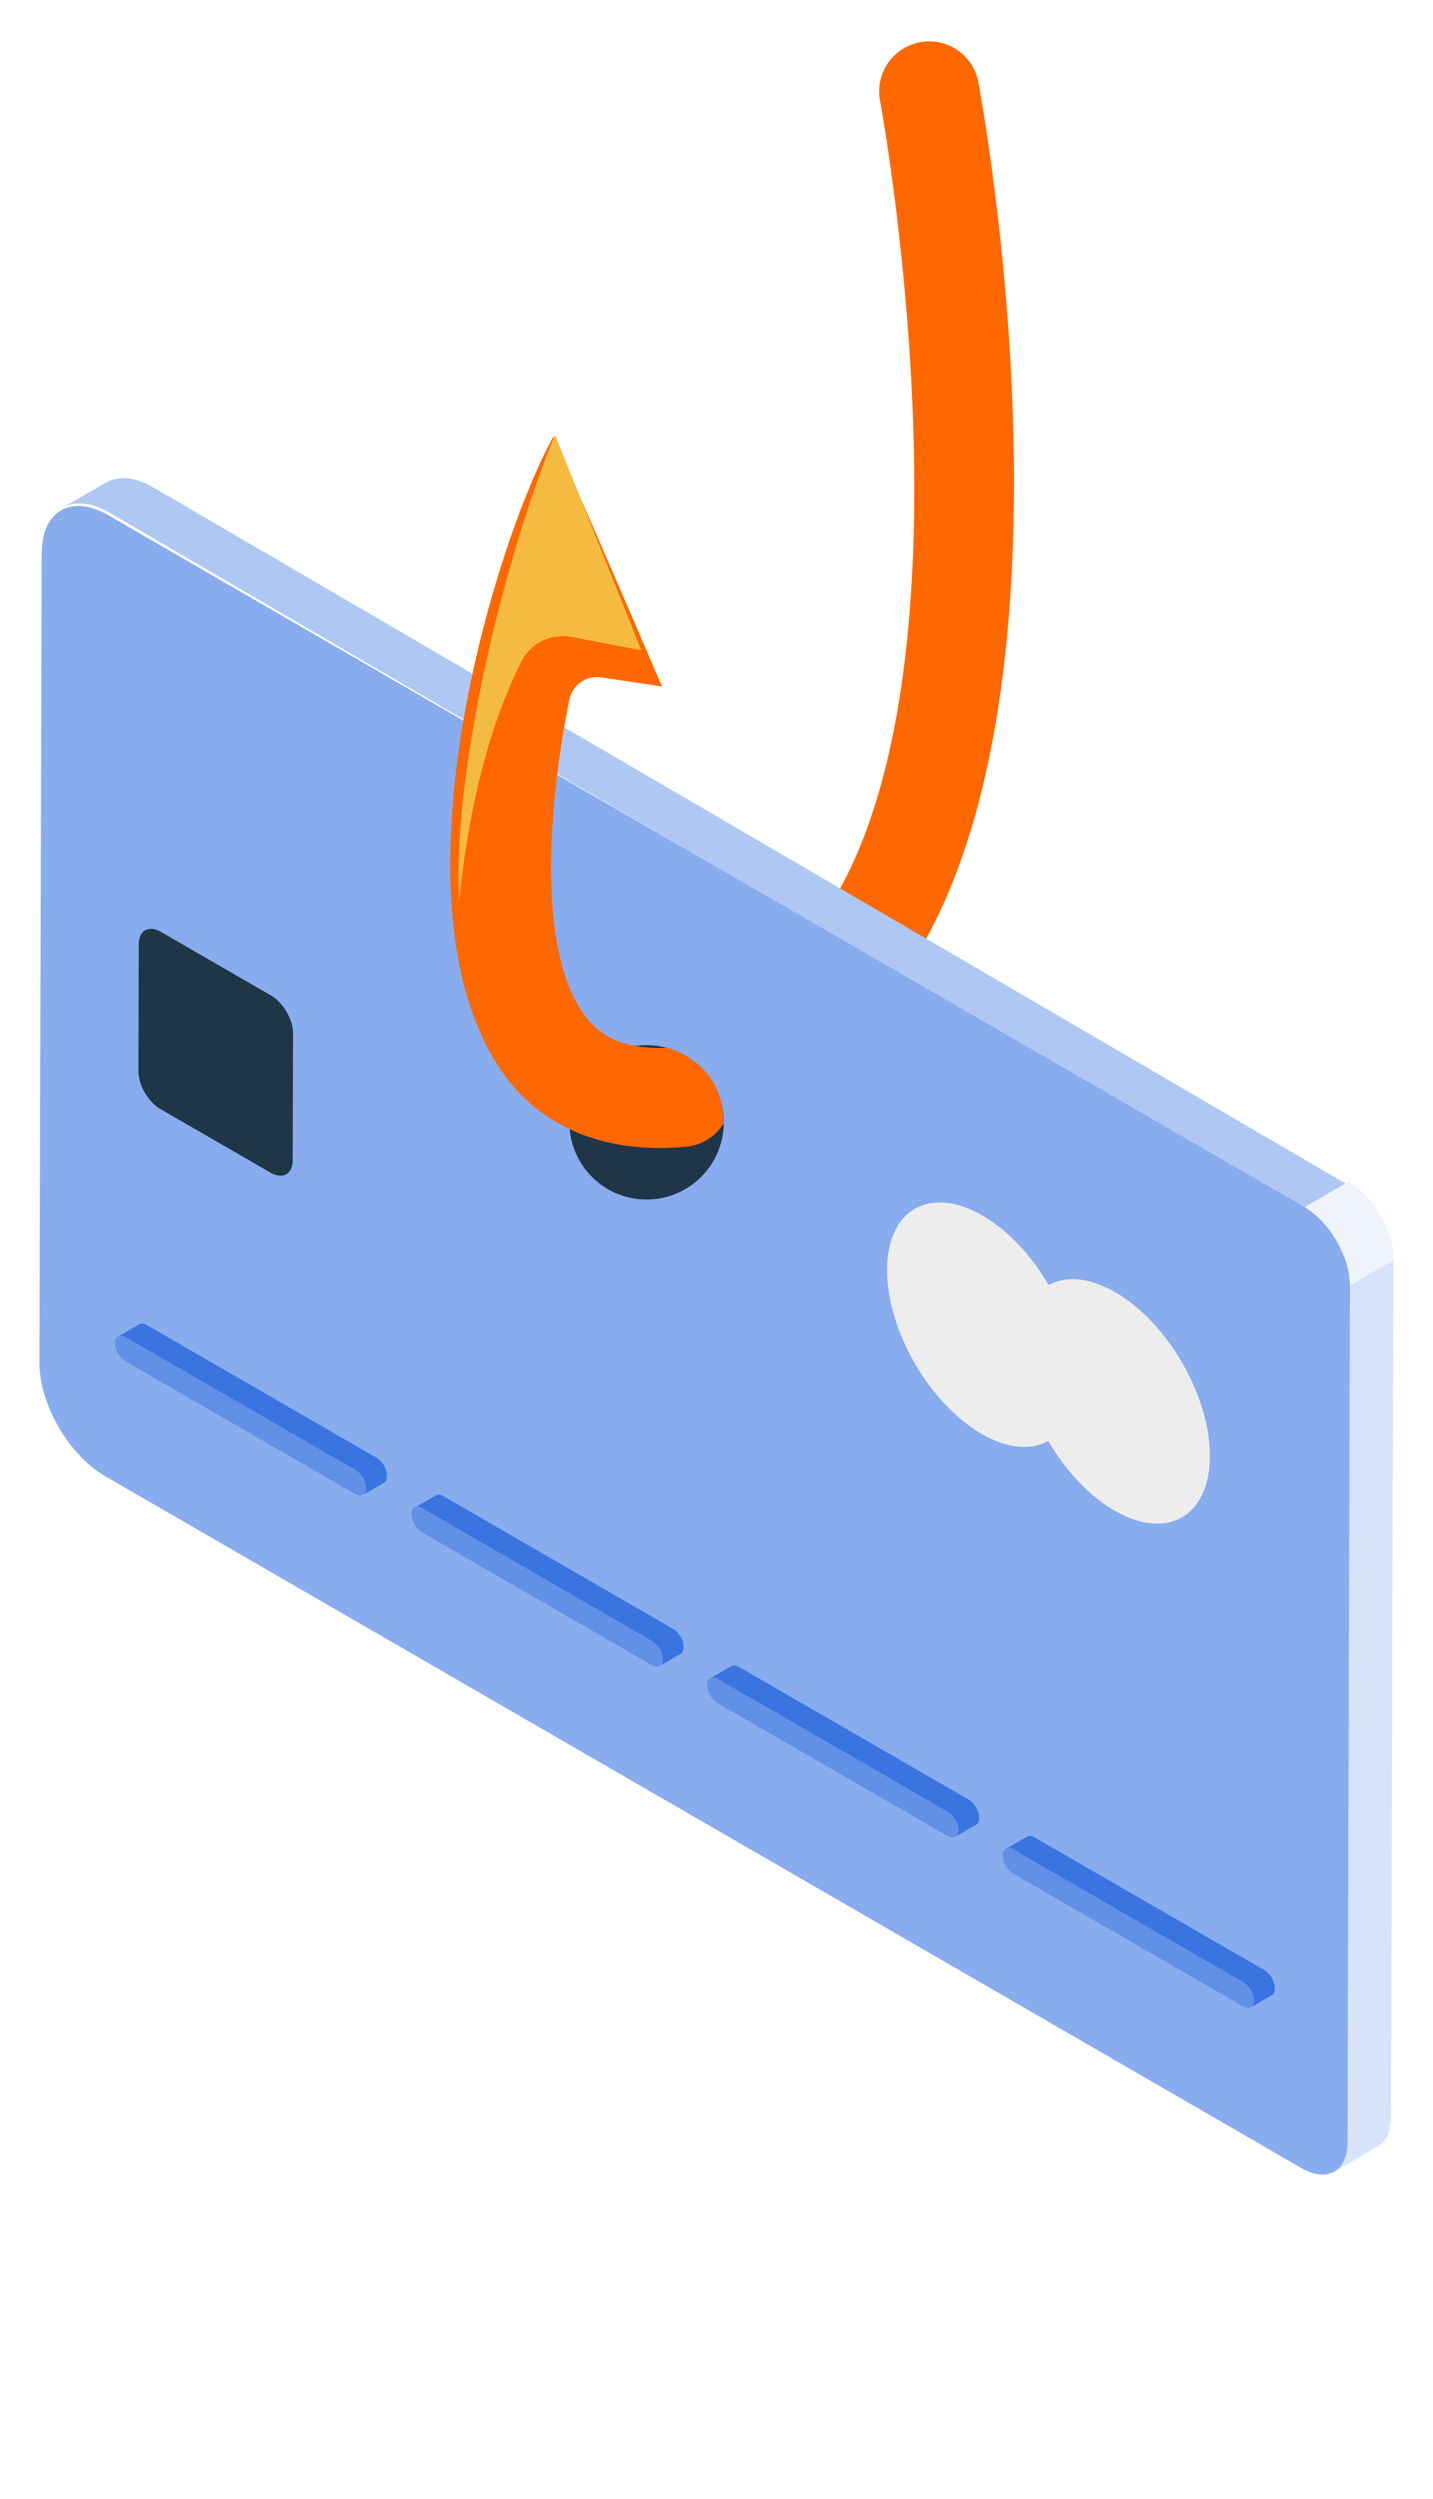 <svg xmlns="http://www.w3.org/2000/svg" xmlns:xlink="http://www.w3.org/1999/xlink" viewBox="0 0 1002.52 1748.06"><style>.cls-1{mask:url(#mask);}.cls-2{mix-blend-mode:multiply;fill:url(#linear-gradient);}.cls-3{fill:#f7960b;}.cls-4{fill:none;stroke:#fff;stroke-miterlimit:10;stroke-width:55px;}.cls-5{fill:#ff6700;}.cls-6{fill:#aec8f3;}.cls-7{fill:#d7e3f9;}.cls-8{fill:#88aced;}.cls-9{fill:#1f3649;}.cls-10{fill:#ededed;}.cls-11{}.cls-12{fill:#f5bb41;}.cls-13{fill:#f0f3fc;}.cls-14{fill:#3974e1;}.cls-15{fill:#6091e7;}.cls-16{filter:url(#luminosity-noclip-2);}.cls-17{filter:url(#luminosity-noclip);}#STROKE{display:none;}#SHADOW{display:none;}</style><defs><filter id="luminosity-noclip" x="6660.05" y="-15391.5" width="127.86" height="32766" filterUnits="userSpaceOnUse" color-interpolation-filters="sRGB"><feFlood flood-color="#fff" result="bg"/><feBlend in="SourceGraphic" in2="bg"/></filter><mask id="mask" x="6660.05" y="-15391.5" width="127.86" height="32766" maskUnits="userSpaceOnUse"><g class="cls-17"/></mask><linearGradient id="linear-gradient" x1="6742.81" y1="6950.93" x2="6742.81" y2="6733.7" gradientTransform="translate(-459.26 448.14) rotate(-3.76)" gradientUnits="userSpaceOnUse"><stop offset="0" stop-color="#f32c50"/><stop offset="1" stop-color="#ffb947"/></linearGradient><filter id="luminosity-noclip-2" x="6660.05" y="6695.56" width="127.86" height="326.99" filterUnits="userSpaceOnUse" color-interpolation-filters="sRGB"><feFlood flood-color="#fff" result="bg"/><feBlend in="SourceGraphic" in2="bg"/></filter><mask id="mask-2" x="320.78" y="304.12" width="127.86" height="326.99" maskUnits="userSpaceOnUse"><g class="cls-16"><g transform="translate(-6339.27 -6391.44)"><g class="cls-1"><path class="cls-2" d="M6727.55,6695.56l60.37,150.71-49-9.3a32.3,32.3,0,0,0-34.88,17.2c-13.85,27.27-35.2,81.56-43.51,168.38C6655.2,6928.6,6694,6776.34,6727.55,6695.56Z"/></g></g></g></mask></defs><g id="SHADOW"><path id="SHADOW-2" data-name="SHADOW" class="cls-3" d="M6354.88,7643.06s760.16,456.13,835.46,487.13,138.2-23.49,120.92-44.82-869.35-501-869.35-501S6330.59,7574.24,6354.88,7643.06Z" transform="translate(-6339.27 -6391.44)"/></g><g id="MAIN"><path id="STROKE" class="cls-4" d="M7314.27,7271.33c0-.5,0-1-.07-1.52s-.07-1-.12-1.53-.1-1-.17-1.54-.14-1.05-.22-1.58c0,0,0-.07,0-.1a.28.28,0,0,0,0,0c-.07-.48-.16-1-.25-1.44s-.21-1.09-.33-1.64-.25-1.1-.38-1.65-.29-1.12-.44-1.67-.27-1-.42-1.42l0-.09,0-.16c-.17-.54-.34-1.09-.52-1.63s-.37-1.07-.56-1.61-.38-1-.58-1.55-.4-1-.62-1.53-.37-.87-.56-1.31a.19.19,0,0,1,0-.05l-.07-.16c-.23-.51-.45-1-.69-1.52s-.54-1.12-.81-1.68-.64-1.26-1-1.88-.82-1.49-1.24-2.22l-.13-.24-.13-.24q-1.17-2-2.45-3.91-1-1.45-2-2.85l0,0-.06-.08c-.43-.59-.87-1.16-1.32-1.73s-.81-1-1.23-1.52-.82-1-1.23-1.45-.82-.92-1.24-1.37l-.27-.28-.12-.13c-.3-.32-.6-.64-.91-1s-.89-.89-1.34-1.33-.93-.88-1.4-1.3-.94-.84-1.42-1.24l-.74-.61-.15-.12-.53-.43c-.46-.37-.92-.72-1.4-1.07s-.92-.66-1.38-1-.9-.61-1.35-.89-.89-.56-1.34-.82l-.31-.18-2.1,1.22L6987.19,7048c110-200.76,39.52-583.18,36.23-600.61a35,35,0,0,0-68.72,13c.75,4,69.24,375.71-27.69,552.48l-193-112.7q1.7-9.84,3.66-19.5a19.74,19.74,0,0,1,22.34-15.43l42.43,6.37s-34.5-80.39-58.07-134.15l-16.79-41.92-.9,2.19-.35-.76c-18.11,33.21-41.35,95.73-56.45,165.75L6446.42,6732.3c-.49-.29-1-.56-1.47-.83s-1.26-.67-1.89-1-1.25-.61-1.87-.89-1.24-.55-1.85-.79-1.25-.49-1.86-.71l-.35-.12-.15,0c-.45-.15-.9-.31-1.35-.45-.64-.19-1.28-.37-1.91-.53s-1.27-.31-1.89-.43-1.35-.25-2-.34c-.45-.06-.9-.1-1.35-.14l-.22,0-.49-.05c-.74-.05-1.46-.08-2.17-.08s-1.61,0-2.4.1a26.49,26.49,0,0,0-2.66.37l-.06,0-.09,0a23.6,23.6,0,0,0-3.08.83,22.07,22.07,0,0,0-3.75,1.71l-30.71,17.68a22.62,22.62,0,0,1,6.82-2.55l.1,0a27.45,27.45,0,0,1,7.77-.36l.22,0a37.43,37.43,0,0,1,8.52,1.9l.14,0a53.45,53.45,0,0,1,9.3,4.33l247.93,144.75-.14.83-248.75-143.84c-25.54-14.74-46.28-2.92-46.37,26.42l-1.61,566.13c-.08,29.35,20.53,65,46.06,79.79l837.23,484.14c8.89,5.13,17,5.58,22.77,2.11l-.14.1,30.64-17.81a16.06,16.06,0,0,0,4.88-4.76c.18-.25.45-.34.62-.61A19.63,19.63,0,0,0,7310,7885l0-.09,0-.09c.24-.52.48-1.06.68-1.62s.39-1.1.55-1.67.3-1.06.42-1.62c.05-.23.09-.47.14-.7l0-.19c0-.22.09-.44.14-.67.09-.49.16-1,.22-1.52s.12-1,.16-1.53.07-1,.09-1.5,0-1,0-1.54v-.09l1.7-599.46C7314.3,7272.28,7314.29,7271.8,7314.27,7271.33Zm-44.61-19.08,0,0-.07-.1Zm-442.25-261.91L6729,6933.45l.06-.51Z" transform="translate(-6339.27 -6391.44)"/><g id="BODY"><path class="cls-5" d="M6986.68,7049c110.7-200.51,40-584.09,36.74-601.55a35,35,0,0,0-68.72,13c.75,4,69.74,378.42-28.74,554.4C6939.53,7023.73,6963.58,7036.3,6986.68,7049Z" transform="translate(-6339.27 -6391.44)"/><path class="cls-6" d="M6446.42,6732.3c-.49-.29-1-.56-1.47-.83s-1.26-.67-1.89-1-1.25-.61-1.87-.89-1.24-.55-1.85-.79-1.25-.49-1.86-.71l-.35-.12-.15,0c-.45-.15-.9-.31-1.35-.45-.64-.19-1.28-.37-1.91-.53s-1.27-.31-1.89-.43-1.35-.25-2-.34c-.45-.06-.9-.1-1.35-.14l-.22,0-.49-.05c-.74-.05-1.46-.08-2.17-.08s-1.61,0-2.4.1a26.49,26.49,0,0,0-2.66.37l-.06,0-.09,0a23.6,23.6,0,0,0-3.08.83,22.07,22.07,0,0,0-3.75,1.71l-30.71,17.68a22.62,22.62,0,0,1,6.82-2.55l.1,0a27.45,27.45,0,0,1,7.77-.36l.22,0a37.43,37.43,0,0,1,8.52,1.9l.14,0a53.45,53.45,0,0,1,9.3,4.33l835.21,487.62,30.71-17.68Z" transform="translate(-6339.27 -6391.44)"/><path class="cls-7" d="M7283.65,7290.55,7282,7890a36.15,36.15,0,0,1-.65,6.86c0,.06,0,.12,0,.19a25.22,25.22,0,0,1-1.8,5.62l0,.05a18.56,18.56,0,0,1-1.87,2.9,16.14,16.14,0,0,1-4.88,4.77l30.64-17.81a16.06,16.06,0,0,0,4.88-4.76c.18-.25.45-.34.62-.61A19.65,19.65,0,0,0,7310,7885l0-.09,0-.09c.24-.52.48-1.06.68-1.62s.39-1.1.55-1.67.3-1.06.42-1.62c.05-.23.09-.47.14-.7l0-.19c0-.22.09-.44.14-.67.09-.49.16-1,.22-1.52s.12-1,.16-1.53.07-1,.09-1.5,0-1,0-1.54v-.09l1.7-599.46Z" transform="translate(-6339.27 -6391.44)"/><path class="cls-8" d="M7252,7235.84c17.48,10.1,31.73,34.62,31.68,54.71L7282,7890c-.06,20.26-14.4,28.27-31.88,18.17l-837.23-484.14c-25.54-14.74-46.15-50.44-46.06-79.79l1.61-566.13c.08-29.34,20.83-41.17,46.37-26.42Z" transform="translate(-6339.27 -6391.44)"/><path class="cls-9" d="M6528.8,7087.72c8.61,5,15.52,16.79,15.49,26.67l-.25,88.51c0,9.89-7,13.7-15.6,8.73l-77-44.47c-8.47-4.88-15.38-16.71-15.35-26.59l.25-88.51c0-9.89,7-13.69,15.46-8.8Z" transform="translate(-6339.27 -6391.44)"/><path class="cls-10" d="M7119.46,7295.29c36.71,21.19,66.35,72.54,66.24,114.73s-30,59.29-66.67,38.1c-18.12-10.47-34.46-28.24-46.41-48.73-12,6.64-28.41,5.53-46.53-4.93-36.71-21.2-66.36-72.65-66.24-114.83s30-59.19,66.67-38c18.12,10.46,34.46,28.24,46.4,48.62C7085,7283.71,7101.34,7284.83,7119.46,7295.29Z" transform="translate(-6339.27 -6391.44)"/><circle class="cls-9" cx="452.33" cy="785.05" r="54"/><path class="cls-5" d="M6805.31,7124.41c-34.24,1.27-48.54-11.78-56.35-21.88-32.22-41.6-28.17-138.51-11.33-221.85a19.74,19.74,0,0,1,22.34-15.43l42.43,6.37s-60.8-141.68-76.11-174.64c-44,80.67-118.23,334.2-32.66,448.38,18.62,24.85,55.29,52.91,120.12,48.65q2.77-.18,5.5-.43a34.58,34.58,0,0,0,26.21-16.22C6845.44,7133.67,6806.56,7124.37,6805.31,7124.41Z" transform="translate(-6339.27 -6391.44)"/><g class="cls-11"><path class="cls-12" d="M6727.55,6695.56l60.37,150.71-49-9.3a32.3,32.3,0,0,0-34.88,17.2c-13.85,27.27-35.2,81.56-43.51,168.38C6655.2,6928.6,6694,6776.34,6727.55,6695.56Z" transform="translate(-6339.27 -6391.44)"/></g><path class="cls-13" d="M7264.24,7245.76l.12.13a71.16,71.16,0,0,1,5.3,6.36l.06.08a78.23,78.23,0,0,1,4.62,7l.13.24a75.79,75.79,0,0,1,3.78,7.44l0,0a71.06,71.06,0,0,1,2.9,7.83v0a59.57,59.57,0,0,1,1.83,7.86v0a47.19,47.19,0,0,1,.63,7.69l30.64-17.81c0-.47,0-.94,0-1.42s0-1-.07-1.52-.07-1-.12-1.53-.1-1-.17-1.54-.14-1.05-.22-1.58c0,0,0-.07,0-.1a.28.28,0,0,0,0,0c-.07-.48-.16-1-.25-1.44s-.21-1.09-.33-1.64-.25-1.1-.38-1.65-.29-1.12-.44-1.67-.27-1-.42-1.42l0-.09,0-.16c-.17-.54-.34-1.09-.52-1.63s-.37-1.07-.56-1.61-.38-1-.58-1.55-.4-1-.62-1.53-.37-.87-.56-1.31a.19.19,0,0,1,0-.05l-.07-.16c-.23-.51-.45-1-.69-1.52s-.54-1.12-.81-1.68-.64-1.26-1-1.88-.82-1.49-1.24-2.22l-.13-.24-.13-.24q-1.17-2-2.45-3.91-1-1.45-2-2.85l0,0-.06-.08c-.43-.59-.87-1.16-1.32-1.73s-.81-1-1.23-1.52-.82-1-1.23-1.45-.82-.92-1.24-1.37l-.27-.28-.12-.13c-.3-.32-.6-.64-.91-1s-.89-.89-1.34-1.33-.93-.88-1.4-1.3-.94-.84-1.42-1.24l-.74-.61-.15-.12-.53-.43c-.46-.37-.92-.72-1.4-1.07s-.92-.66-1.38-1-.9-.61-1.35-.89-.89-.56-1.34-.82l-.31-.18L7252,7235.84a49.67,49.67,0,0,1,6.3,4.37l.17.14A60.81,60.81,0,0,1,7264.24,7245.76Z" transform="translate(-6339.27 -6391.44)"/><path class="cls-14" d="M6610,7423.41c0-.12,0-.23,0-.34s0-.23,0-.34,0-.23,0-.35l-.05-.36c0-.12,0-.24-.06-.37s0-.25-.07-.37-.06-.25-.09-.38-.06-.25-.1-.39l-.1-.35h0v0l-.12-.38c0-.12-.08-.25-.13-.37s-.09-.24-.13-.36l-.15-.36-.15-.36-.16-.36-.19-.39-.23-.45c-.09-.17-.19-.34-.28-.51l0,0-.06-.11c-.18-.3-.36-.6-.56-.89s-.31-.45-.47-.67l-.33-.43-.28-.36-.28-.33-.28-.31,0,0h0l-.26-.28-.31-.3-.32-.3-.32-.28-.32-.26-.31-.24-.31-.22-.3-.2-.3-.18-.07,0-161-93-.24-.13-.3-.16-.3-.14-.3-.13-.3-.11-.3-.1-.3-.08-.3-.07-.32,0-.21,0H6438l-.42.06a3.76,3.76,0,0,0-.51.14,3.86,3.86,0,0,0-.58.27l-14.67,8.52a3.86,3.86,0,0,1,2.31-.46h0a7.08,7.08,0,0,1,2.86,1l161,93a12.49,12.49,0,0,1,2.82,2.29h0a17.58,17.58,0,0,1,2.31,3.14v0a14.82,14.82,0,0,1,2.14,7.15,7.06,7.06,0,0,1-.59,3h0a4,4,0,0,1-1.59,1.8l14.67-8.52a3.8,3.8,0,0,0,1.3-1.27,3.66,3.66,0,0,0,.28-.51v0h0c.06-.13.11-.25.16-.39s.09-.26.13-.39.07-.25.1-.39.05-.24.07-.37l.06-.36c0-.12,0-.24,0-.36s0-.24,0-.36,0-.24,0-.36v0C6610,7423.62,6610,7423.51,6610,7423.41Z" transform="translate(-6339.27 -6391.44)"/><path class="cls-15" d="M6588,7419.63c4,2.3,7.3,8,7.28,12.62s-3.34,6.63-7.33,4.33l-161-93a16,16,0,0,1-7.28-12.77c0-4.58,3.21-6.56,7.33-4.18Z" transform="translate(-6339.27 -6391.44)"/><path class="cls-14" d="M6817.41,7543.06c0-.11,0-.22,0-.34s0-.23,0-.34,0-.23,0-.35,0-.24-.05-.36,0-.24-.06-.36-.05-.25-.07-.38l-.09-.38c0-.13-.07-.26-.1-.39l-.11-.36h0v0l-.12-.38-.13-.37c0-.12-.09-.24-.13-.36l-.15-.36c0-.12-.1-.24-.15-.36l-.16-.36-.19-.39c-.07-.15-.15-.3-.23-.45s-.19-.34-.28-.5l0,0-.06-.11c-.18-.3-.36-.6-.55-.88s-.31-.45-.47-.67l-.33-.43-.29-.36-.28-.33-.28-.31,0,0h0l-.26-.27-.31-.3-.31-.3-.32-.28-.32-.26-.31-.24-.31-.23-.3-.2-.3-.18-.07,0-161-93-.24-.13-.3-.16-.3-.14-.3-.13-.3-.11-.3-.1-.3-.08-.3-.07-.32-.05-.22,0h-.82a3,3,0,0,0-.42.06,3.29,3.29,0,0,0-.5.14,3.77,3.77,0,0,0-.58.27l-14.67,8.52a3.88,3.88,0,0,1,2.31-.47h0a7.08,7.08,0,0,1,2.86,1l161,93a12.45,12.45,0,0,1,2.82,2.29h0a17.18,17.18,0,0,1,2.31,3.14l0,0a14.84,14.84,0,0,1,2.13,7.14,7.19,7.19,0,0,1-.59,3h0a4,4,0,0,1-1.59,1.8l14.67-8.52a3.89,3.89,0,0,0,1.29-1.26,5,5,0,0,0,.28-.51v0c.06-.12.11-.25.16-.39s.09-.26.13-.4.07-.25.1-.38.05-.24.07-.37,0-.24.05-.36,0-.24,0-.36,0-.24,0-.36,0-.24,0-.36v0C6817.41,7543.28,6817.41,7543.17,6817.41,7543.06Z" transform="translate(-6339.27 -6391.44)"/><path class="cls-15" d="M6795.46,7539.29c4,2.3,7.3,8,7.28,12.62s-3.35,6.63-7.33,4.33l-161-93a16,16,0,0,1-7.28-12.77c0-4.58,3.21-6.56,7.33-4.18Z" transform="translate(-6339.27 -6391.44)"/><path class="cls-14" d="M7024.21,7662.5c0-.11,0-.23,0-.34s0-.23,0-.35,0-.23,0-.34,0-.24-.05-.36,0-.24-.06-.36l-.07-.38-.09-.38c0-.13-.07-.26-.1-.39l-.1-.36h0v0l-.12-.38-.13-.37c0-.12-.09-.24-.13-.36l-.15-.36c0-.12-.1-.24-.15-.36l-.16-.36-.19-.4c-.07-.15-.15-.3-.23-.44s-.19-.34-.28-.5v0l-.07-.13c-.18-.3-.36-.6-.55-.88s-.31-.45-.47-.67l-.33-.43-.29-.36-.28-.33-.28-.31,0,0h0l-.26-.27-.31-.31-.31-.29-.32-.28-.32-.26-.31-.24-.31-.22-.3-.2-.3-.18-.07,0-161-93-.24-.13-.3-.16-.3-.14-.3-.13-.3-.11-.3-.1-.3-.08-.3-.07-.32-.05-.22,0h-.82l-.42.06a3.89,3.89,0,0,0-.5.14,3.45,3.45,0,0,0-.58.27l-14.67,8.52a3.88,3.88,0,0,1,2.31-.47h0a7.08,7.08,0,0,1,2.86,1l161,93a12.47,12.47,0,0,1,2.82,2.29h0a17.42,17.42,0,0,1,2.31,3.14l0,0a14.84,14.84,0,0,1,2.13,7.14,7.18,7.18,0,0,1-.59,3h0a4,4,0,0,1-1.59,1.8l14.67-8.52a3.85,3.85,0,0,0,1.29-1.26,5.64,5.64,0,0,0,.28-.51v0c.06-.13.12-.26.17-.4s.09-.25.13-.39.07-.25.1-.38.05-.24.08-.37,0-.24.05-.36,0-.24,0-.36,0-.23,0-.35,0-.24,0-.36v0C7024.21,7662.72,7024.21,7662.61,7024.21,7662.5Z" transform="translate(-6339.27 -6391.44)"/><path class="cls-15" d="M7002.26,7658.73c4,2.3,7.3,8,7.28,12.62s-3.35,6.63-7.33,4.33l-161-93a16,16,0,0,1-7.28-12.77c0-4.58,3.21-6.55,7.33-4.18Z" transform="translate(-6339.27 -6391.44)"/><path class="cls-14" d="M7231,7781.73c0-.11,0-.22,0-.34s0-.23,0-.34,0-.23,0-.35,0-.24-.05-.36,0-.24-.06-.37-.05-.25-.07-.37l-.09-.38c0-.13-.07-.26-.1-.39s-.07-.24-.1-.36h0c0-.13-.08-.26-.12-.38l-.13-.38-.14-.36c0-.12-.09-.24-.15-.36l-.15-.36-.16-.36-.19-.4-.23-.45-.28-.5,0,0-.06-.11c-.18-.3-.36-.59-.55-.88l-.47-.67-.33-.43-.29-.35-.28-.33-.28-.31,0,0h0l-.26-.27-.31-.3c-.1-.11-.21-.2-.31-.3l-.32-.28-.32-.26-.31-.24-.31-.22-.3-.2-.3-.18,0,0-161.06-93-.24-.13-.3-.16-.3-.14-.3-.12-.3-.11-.3-.1-.3-.08-.3-.07-.32,0-.22,0h-.45l-.37,0-.42.06a4,4,0,0,0-.5.14,3.43,3.43,0,0,0-.58.27l-14.67,8.52a3.86,3.86,0,0,1,2.31-.47h0a7,7,0,0,1,2.86,1l161,93a12.49,12.49,0,0,1,2.81,2.29h0a17.55,17.55,0,0,1,2.31,3.14v0a14.82,14.82,0,0,1,2.14,7.15,7.17,7.17,0,0,1-.59,3h0a4,4,0,0,1-1.59,1.8l14.67-8.53a3.81,3.81,0,0,0,1.29-1.26,4.78,4.78,0,0,0,.28-.51h0v0c.06-.13.12-.26.17-.39s.09-.26.13-.4.07-.25.1-.38.05-.24.07-.37,0-.24.05-.36,0-.24,0-.36,0-.24,0-.36,0-.24,0-.36v0C7231,7781.94,7231,7781.84,7231,7781.73Z" transform="translate(-6339.27 -6391.44)"/><path class="cls-15" d="M7209.06,7778c4,2.3,7.29,8,7.28,12.61,0,4.74-3.34,6.63-7.33,4.33l-161-93a16,16,0,0,1-7.28-12.77c0-4.58,3.21-6.56,7.33-4.18Z" transform="translate(-6339.27 -6391.44)"/></g></g></svg>